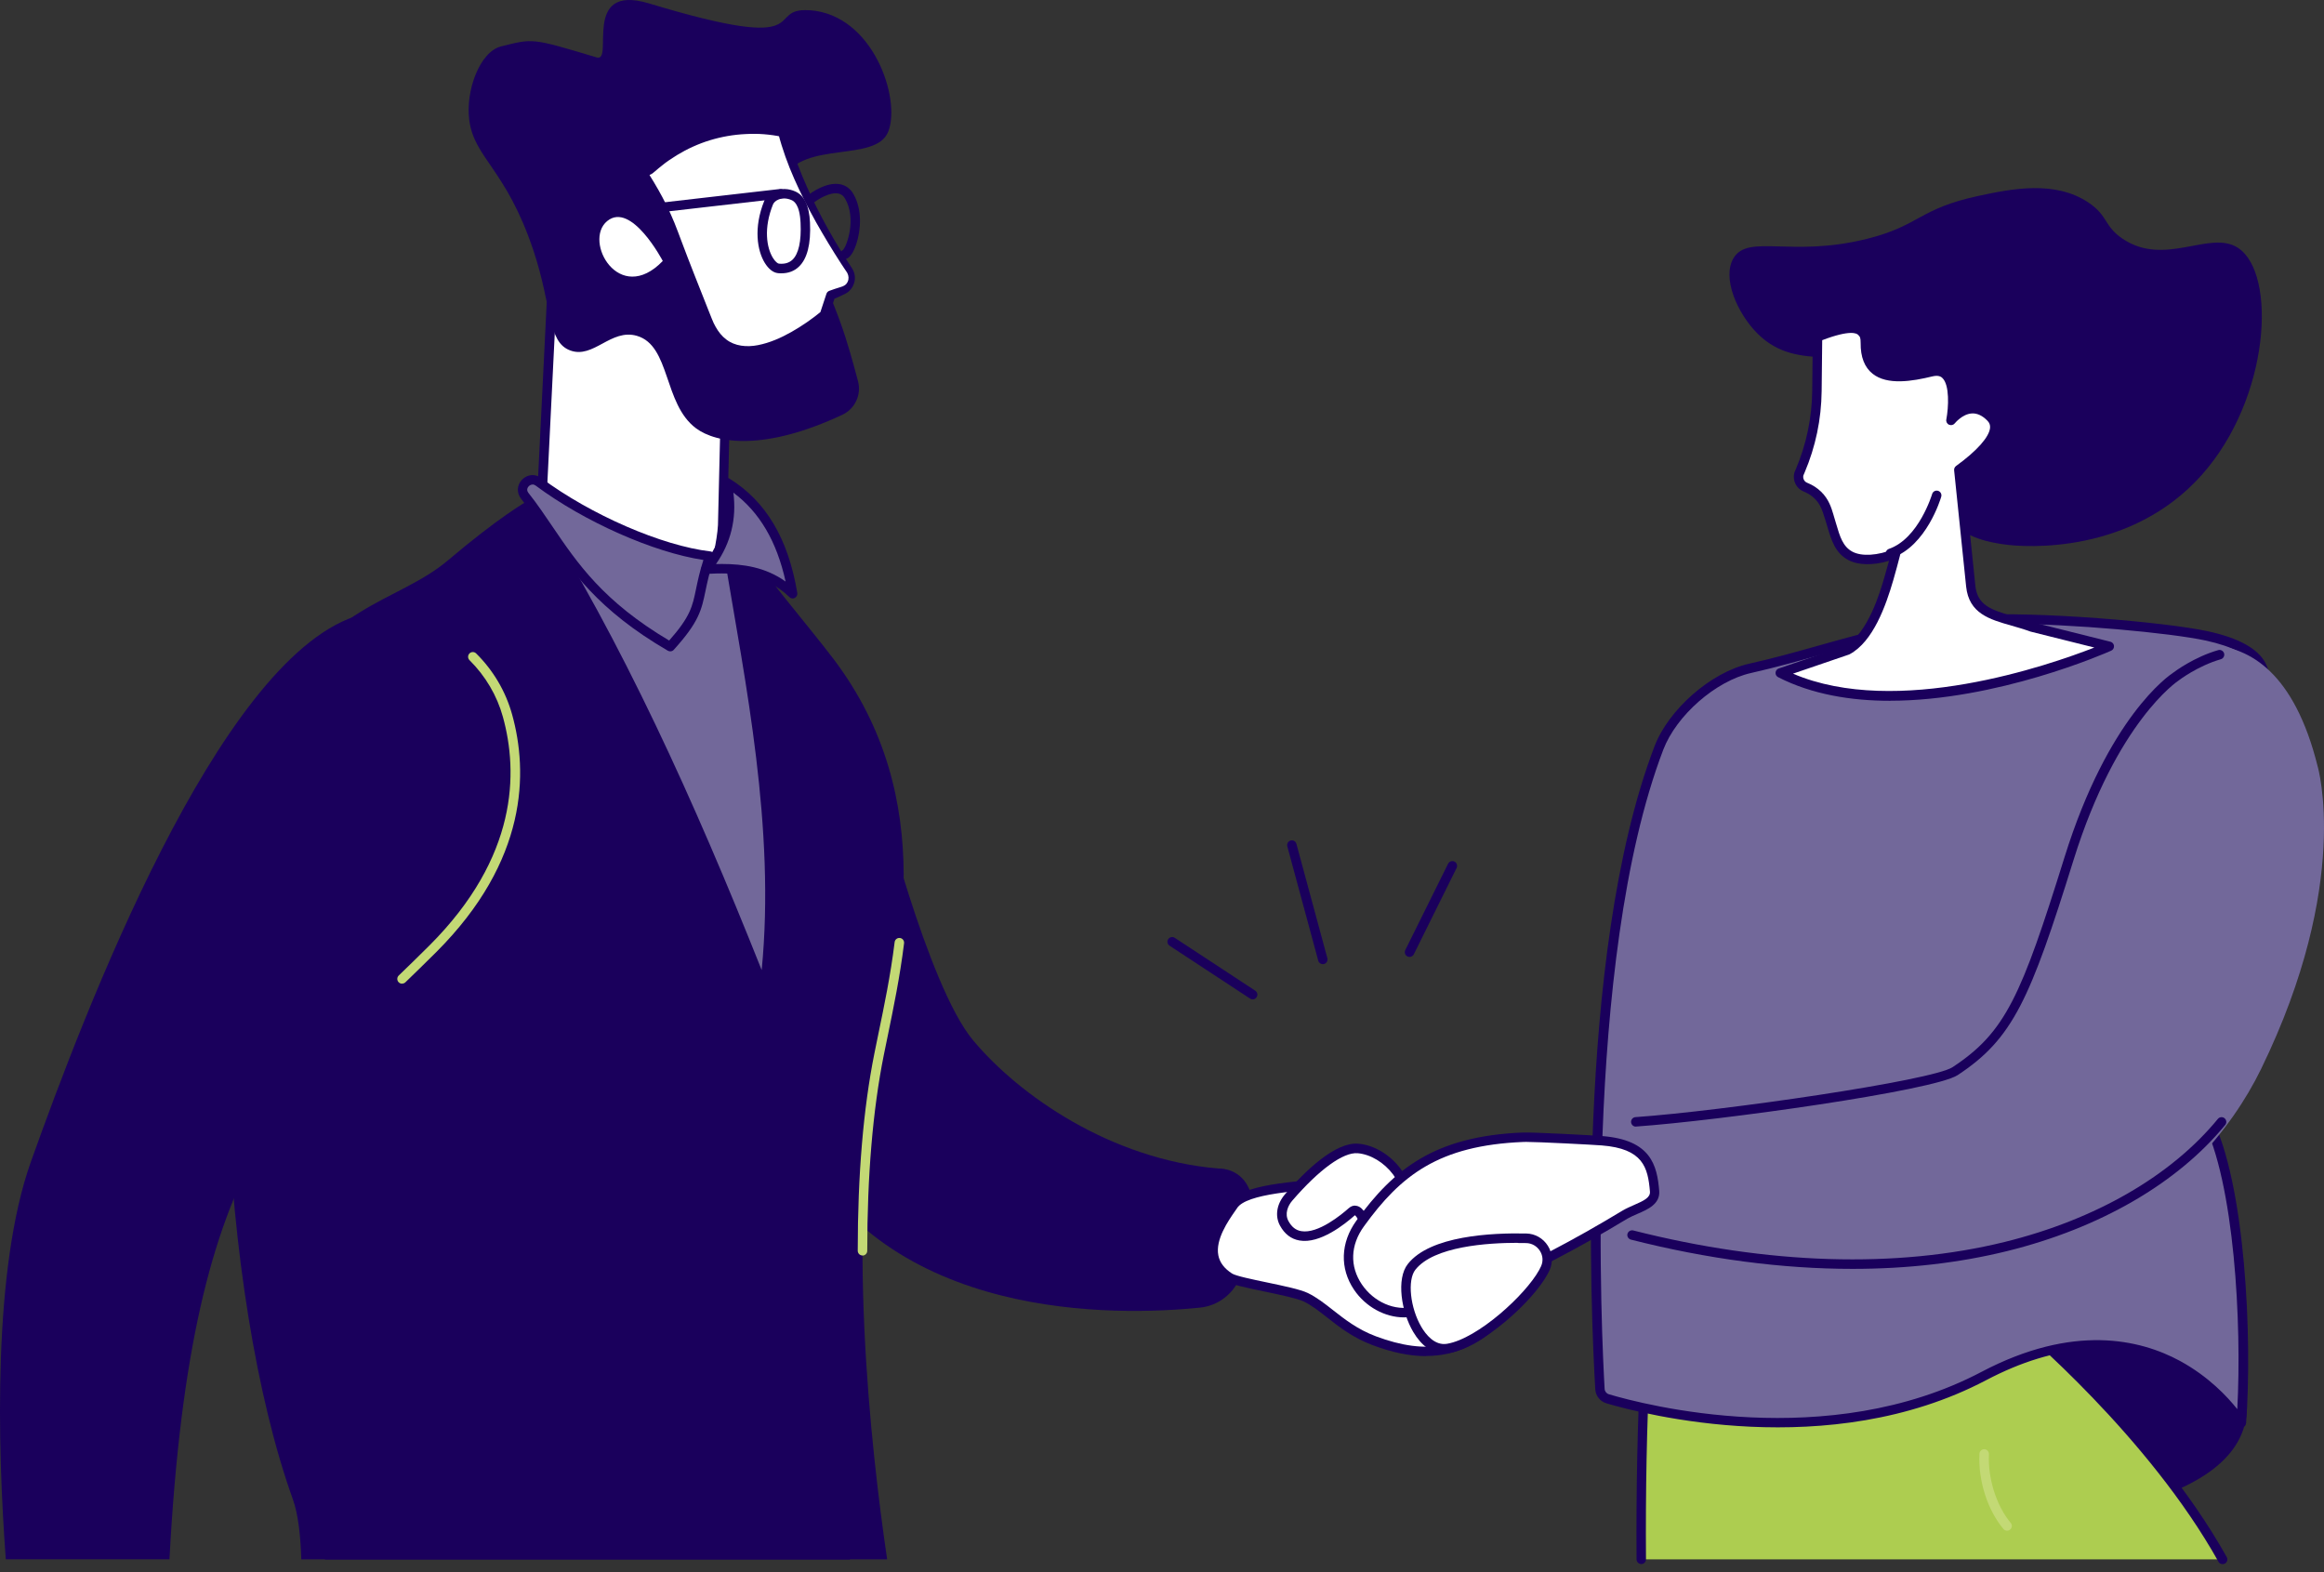 <svg width="170" height="115" viewBox="0 0 170 115" fill="none" xmlns="http://www.w3.org/2000/svg">
<rect x="0" y="0" width="170" height="115" fill="#333333" stroke="none"/>
<g id="Group 47">
<path id="Vector" d="M62.177 114.065C61.647 110.663 61.293 108.093 61.293 108.093L23.791 113.917C23.791 113.917 23.785 113.97 23.768 114.07H62.171L62.177 114.065Z" fill="#1A005C"/>
<g id="Group">
<g id="Group_2">
<g id="Group_3">
<path id="Vector_2" d="M39.545 38.277L40.412 20.693L53.115 27.313L52.85 38.43C52.726 40.906 50.81 47.019 50.81 47.019C48.175 48.905 44.32 43.765 41.679 41.89L41.066 41.454C40.041 40.729 39.469 39.527 39.54 38.271L39.545 38.277Z" fill="white"/>
<path id="Vector_3" d="M49.548 47.785C47.703 47.785 45.64 45.875 43.772 44.148C42.946 43.388 42.168 42.663 41.485 42.179L40.871 41.743C39.746 40.941 39.121 39.639 39.197 38.259L40.064 20.676C40.064 20.558 40.135 20.452 40.235 20.393C40.335 20.334 40.465 20.334 40.565 20.387L53.268 27.006C53.386 27.065 53.457 27.189 53.457 27.325L53.191 38.442C53.068 40.941 51.211 46.877 51.134 47.125C51.111 47.196 51.069 47.26 51.004 47.302C50.539 47.638 50.044 47.785 49.531 47.785H49.548ZM40.736 21.247L39.893 38.289C39.828 39.426 40.341 40.505 41.278 41.165L41.891 41.602C42.61 42.114 43.406 42.851 44.249 43.629C46.401 45.622 48.829 47.867 50.527 46.795C50.792 45.946 52.407 40.629 52.519 38.407L52.779 27.513L40.742 21.241L40.736 21.247Z" fill="#1A005C"/>
</g>
<path id="Vector_4" d="M59.21 0.752C55.803 0.516 60.053 4.053 47.48 0.251C42.475 -1.264 44.951 4.589 43.648 4.2C38.85 2.762 39.015 2.809 36.657 3.393C35.095 3.782 34.052 6.623 34.323 8.757C34.677 11.575 37.005 12.323 39.009 18.289C40.412 22.48 40.029 25.009 41.709 25.633C43.407 26.27 44.686 24.012 46.59 24.566C49.054 25.285 48.517 29.53 50.905 31.322C52.408 32.447 55.933 33.008 61.621 30.337C62.541 29.907 63.024 28.875 62.765 27.891C62.429 26.63 62.004 25.038 61.462 23.552C58.898 16.473 56.387 14.852 57.324 13.037C58.756 10.254 64.067 11.916 64.975 9.629C65.918 7.254 63.885 1.064 59.222 0.746L59.21 0.752Z" fill="#1A005C"/>
<g id="Group_4">
<path id="Vector_5" d="M47.172 12.754L48.127 14.575C48.575 15.436 48.964 16.32 49.294 17.234C49.907 18.943 51.08 21.837 51.717 23.47C53.768 28.728 60.305 23.052 60.305 23.052L60.771 21.619L61.643 21.277C61.814 21.212 61.967 21.112 62.085 20.971C62.368 20.617 62.374 20.146 62.138 19.792C60.859 17.87 58.195 13.55 57.258 9.689C57.258 9.689 51.717 8.203 47.166 12.765L47.172 12.754Z" fill="white"/>
<path id="Vector_6" d="M47.514 12.807C47.738 13.166 47.95 13.52 48.151 13.874C48.251 14.051 48.351 14.233 48.446 14.41C48.552 14.616 48.658 14.823 48.764 15.029C48.97 15.448 49.159 15.872 49.336 16.302C49.513 16.733 49.672 17.175 49.831 17.593C50.467 19.297 51.151 20.994 51.823 22.698L52.077 23.335C52.159 23.535 52.242 23.73 52.348 23.906C52.554 24.272 52.808 24.596 53.126 24.832C53.757 25.321 54.617 25.41 55.454 25.244C56.297 25.079 57.117 24.72 57.889 24.284C58.661 23.847 59.41 23.329 60.087 22.769L59.981 22.922L60.453 21.49C60.488 21.384 60.565 21.313 60.653 21.277C60.925 21.171 61.208 21.089 61.484 21C61.738 20.93 61.903 20.829 62.003 20.617C62.103 20.417 62.086 20.175 61.986 19.981C61.974 19.957 61.956 19.933 61.944 19.91L61.885 19.821L61.762 19.639L61.52 19.273C60.883 18.289 60.276 17.281 59.698 16.261C58.561 14.21 57.523 12.07 56.928 9.753L57.175 10.007C56.775 9.913 56.315 9.854 55.879 9.818C55.437 9.783 54.989 9.783 54.547 9.806C53.656 9.848 52.778 10.001 51.929 10.26C51.081 10.52 50.267 10.891 49.513 11.351C49.135 11.587 48.764 11.828 48.422 12.111C48.245 12.241 48.08 12.394 47.909 12.536L47.844 12.589L47.803 12.624C47.803 12.624 47.75 12.665 47.721 12.689C47.662 12.73 47.597 12.76 47.52 12.795L47.514 12.807ZM46.831 12.701C46.919 12.577 47.019 12.453 47.125 12.335C47.178 12.276 47.237 12.217 47.29 12.158L47.373 12.076L47.438 12.017C47.614 11.864 47.791 11.699 47.98 11.557C48.345 11.257 48.74 10.991 49.135 10.738C49.943 10.248 50.815 9.854 51.723 9.582C52.631 9.305 53.568 9.152 54.511 9.105C54.983 9.081 55.454 9.087 55.926 9.123C56.403 9.164 56.857 9.217 57.346 9.341C57.47 9.37 57.565 9.47 57.588 9.588C57.853 10.702 58.237 11.793 58.679 12.86C59.121 13.927 59.622 14.976 60.164 16.002C60.706 17.027 61.296 18.029 61.927 19.008L62.162 19.373L62.28 19.556L62.339 19.651C62.363 19.692 62.386 19.727 62.404 19.768C62.569 20.093 62.581 20.488 62.434 20.823C62.369 20.988 62.263 21.148 62.127 21.277C61.997 21.407 61.821 21.501 61.679 21.56C61.414 21.684 61.154 21.814 60.883 21.92L61.084 21.708L60.624 23.146C60.606 23.211 60.565 23.264 60.524 23.305C59.793 23.918 59.032 24.443 58.219 24.914C57.4 25.374 56.527 25.769 55.572 25.964C55.095 26.058 54.588 26.093 54.081 26.017C53.574 25.946 53.073 25.745 52.66 25.427C52.242 25.115 51.917 24.708 51.676 24.272C51.552 24.054 51.452 23.83 51.363 23.606L51.11 22.969C50.438 21.266 49.754 19.568 49.118 17.847C48.958 17.41 48.811 16.986 48.646 16.573C48.481 16.155 48.298 15.742 48.104 15.341C48.009 15.141 47.909 14.935 47.803 14.74L47.461 14.062C47.237 13.608 47.025 13.149 46.819 12.701H46.831Z" fill="#1A005C"/>
</g>
<path id="Vector_7" d="M48.482 19.09C48.482 19.09 46.189 14.71 44.414 16.172C42.64 17.634 45.287 22.397 48.482 19.09Z" fill="white"/>
</g>
<g id="Group_5">
<g id="Group_6">
<path id="Vector_8" d="M57.164 19.992C57.081 19.992 56.993 19.992 56.905 19.98C56.557 19.945 56.215 19.674 55.938 19.22C55.396 18.33 55.107 16.674 55.903 14.699C56.032 14.38 56.321 14.109 56.692 13.956C57.152 13.768 57.677 13.785 58.172 14.003C58.838 14.298 59.192 15.041 59.251 16.273C59.327 17.841 59.05 18.931 58.437 19.509C58.095 19.833 57.671 19.992 57.158 19.992H57.164ZM57.358 14.516C57.217 14.516 57.081 14.54 56.952 14.593C56.757 14.669 56.604 14.811 56.545 14.952C55.844 16.691 56.079 18.112 56.533 18.855C56.716 19.155 56.899 19.279 56.975 19.285C57.394 19.326 57.718 19.232 57.966 19.002C58.42 18.572 58.626 17.64 58.561 16.302C58.496 14.899 58.042 14.699 57.895 14.634C57.718 14.557 57.535 14.516 57.358 14.516Z" fill="#1A005C"/>
<path id="Vector_9" d="M46.407 15.742C46.236 15.742 46.083 15.613 46.065 15.436C46.041 15.247 46.177 15.076 46.371 15.053L57.047 13.826C57.235 13.803 57.406 13.938 57.43 14.133C57.453 14.322 57.318 14.492 57.123 14.516L46.448 15.742C46.448 15.742 46.419 15.742 46.407 15.742Z" fill="#1A005C"/>
</g>
<path id="Vector_10" d="M61.822 18.943C61.692 18.943 61.562 18.866 61.503 18.737C61.427 18.566 61.503 18.371 61.657 18.289C61.934 18.047 62.67 16.019 61.827 14.546C61.704 14.322 61.539 14.198 61.326 14.156C60.725 14.033 59.864 14.563 59.587 14.781C59.434 14.899 59.216 14.87 59.104 14.716C58.986 14.563 59.016 14.345 59.169 14.233C59.299 14.133 60.454 13.272 61.468 13.479C61.88 13.561 62.217 13.815 62.435 14.204C63.089 15.353 62.971 16.827 62.647 17.823C62.535 18.165 62.299 18.76 61.957 18.913C61.91 18.937 61.863 18.943 61.816 18.943H61.822Z" fill="#1A005C"/>
</g>
</g>
<g id="Group_7">
<path id="Vector_11" d="M64.299 57.824C64.299 57.824 67.818 72.065 71.178 76.091C74.538 80.117 81.24 84.803 89.121 85.475C89.121 85.475 93.584 85.187 90.772 93.268C90.318 94.577 89.151 95.514 87.772 95.65C81.73 96.269 64.818 96.705 58.263 83.46C50.211 67.202 64.299 57.824 64.299 57.824Z" fill="#1A005C"/>
<path id="Vector_12" d="M22.04 114.064H64.894C63.698 105.942 61.841 89.389 64.305 77.111C65.708 70.12 68.82 58.537 60.945 48.168C59.153 45.805 55.581 41.661 53.989 39.156L52.056 41.089C51.672 41.177 51.266 44.184 50.812 44.26C46.078 45.08 44.735 42.922 41.428 39.432L38.533 36.674C38.533 36.674 36.482 37.835 32.774 40.983C29.067 44.13 23.425 44.307 20.148 52.118C14.436 65.711 16.104 94.907 21.427 109.679C21.822 110.781 21.993 112.432 22.04 114.064Z" fill="#1A005C"/>
<path id="Vector_13" d="M63.091 91.836C62.902 91.836 62.743 91.683 62.743 91.488C62.743 85.953 63.15 81.096 63.963 77.046C64.058 76.587 64.158 76.103 64.258 75.602C64.671 73.61 65.142 71.358 65.443 68.912C65.466 68.723 65.637 68.588 65.832 68.611C66.02 68.635 66.156 68.806 66.132 69C65.826 71.476 65.354 73.745 64.942 75.749C64.836 76.251 64.736 76.728 64.647 77.188C63.845 81.19 63.439 86.006 63.439 91.494C63.439 91.683 63.285 91.842 63.091 91.842V91.836Z" fill="#C3D975"/>
<g id="Group_8">
<g id="Group_9">
<path id="Vector_14" d="M90.21 88.169C89.533 89.171 87.434 91.824 89.933 93.451C90.582 93.875 94.49 94.4 95.516 94.895C97.037 95.632 98.168 97.194 100.526 98.078C104.888 99.711 107.6 98.626 109.904 96.239C112.209 93.851 105.749 85.894 101.133 86.289C96.518 86.689 91.195 86.713 90.205 88.169H90.21Z" fill="white"/>
<path id="Vector_15" d="M104.317 99.197C103.114 99.197 101.823 98.926 100.409 98.396C98.965 97.853 97.968 97.07 97.084 96.374C96.507 95.92 95.958 95.484 95.369 95.201C94.891 94.971 93.636 94.712 92.522 94.476C91.036 94.169 90.105 93.969 89.745 93.733C89.02 93.261 88.584 92.66 88.443 91.953C88.16 90.509 89.215 88.994 89.781 88.18C89.834 88.104 89.881 88.033 89.928 87.968C90.818 86.654 94.32 86.418 98.369 86.135C99.277 86.07 100.214 86.011 101.11 85.929C104.582 85.628 108.708 89.619 110.135 92.613C110.931 94.287 110.942 95.655 110.158 96.462C108.39 98.29 106.51 99.186 104.317 99.186V99.197ZM90.5 88.363C90.453 88.428 90.406 88.505 90.347 88.581C89.84 89.312 88.897 90.668 89.121 91.823C89.221 92.348 89.551 92.784 90.123 93.155C90.394 93.332 91.649 93.592 92.663 93.804C93.925 94.069 95.121 94.317 95.669 94.582C96.324 94.9 96.901 95.354 97.509 95.832C98.352 96.492 99.306 97.246 100.645 97.747C104.411 99.156 107.105 98.632 109.657 95.991C110.418 95.201 109.887 93.727 109.504 92.92C108.025 89.807 104.058 86.377 101.169 86.624C100.261 86.701 99.324 86.766 98.416 86.831C94.868 87.072 91.201 87.326 90.5 88.357V88.363Z" fill="#1A005C"/>
</g>
<g id="Group_10">
<path id="Vector_16" d="M93.937 89.489C93.595 88.864 93.795 88.139 94.255 87.603C95.375 86.312 97.698 83.877 99.336 84.013C101.27 84.178 103.734 86.335 102.979 90.013C102.502 92.365 100.391 91.21 100.114 90.279C99.814 89.283 99.372 88.192 98.865 88.646C98.311 89.141 95.198 91.823 93.931 89.489H93.937Z" fill="white"/>
<path id="Vector_17" d="M101.712 91.741C100.84 91.741 99.985 91.033 99.791 90.379C99.431 89.194 99.189 88.947 99.113 88.894C99.113 88.894 99.113 88.894 99.101 88.9C98.382 89.542 96.554 91.004 95.057 90.739C94.444 90.632 93.967 90.267 93.631 89.648C93.248 88.947 93.389 88.074 93.99 87.367C95.517 85.599 97.692 83.518 99.366 83.659C100.498 83.754 101.677 84.455 102.443 85.481C103.092 86.347 103.775 87.85 103.321 90.073C103.039 91.47 102.231 91.711 101.783 91.735C101.759 91.735 101.736 91.735 101.712 91.735V91.741ZM99.113 88.192C99.183 88.192 99.237 88.204 99.284 88.216C99.726 88.34 100.074 88.929 100.457 90.179C100.58 90.585 101.217 91.075 101.759 91.051C102.319 91.028 102.555 90.432 102.655 89.943C103.056 87.974 102.467 86.665 101.901 85.905C101.247 85.033 100.256 84.437 99.319 84.355C98.264 84.266 96.513 85.528 94.527 87.827C94.203 88.204 93.961 88.793 94.25 89.318C94.485 89.748 94.786 89.99 95.187 90.055C96.419 90.267 98.152 88.829 98.653 88.381C98.824 88.228 98.989 88.186 99.124 88.186L99.113 88.192Z" fill="#1A005C"/>
</g>
</g>
<path id="Vector_18" d="M55.716 70.957C50.752 58.478 45.418 46.795 39.222 36.998C43.714 40.193 47.528 44.685 53.028 40.953C54.507 49.86 56.736 60.577 55.716 70.963V70.957Z" fill="#72689A"/>
<g id="Group_11">
<path id="Vector_19" d="M39.394 35.247C42.983 37.917 48.259 40.251 51.92 40.676C50.782 44.018 51.643 44.401 49.025 47.295C42.406 43.434 41.109 39.721 38.392 36.261C37.873 35.6 38.722 34.74 39.4 35.241L39.394 35.247Z" fill="#72689A"/>
<path id="Vector_20" d="M49.026 47.644C48.967 47.644 48.908 47.626 48.849 47.596C43.709 44.602 41.758 41.719 39.865 38.931C39.288 38.083 38.745 37.281 38.115 36.479C37.779 36.049 37.808 35.477 38.191 35.082C38.58 34.687 39.158 34.64 39.6 34.97C43.225 37.664 48.424 39.922 51.961 40.334C52.067 40.346 52.156 40.405 52.215 40.493C52.268 40.582 52.285 40.694 52.25 40.788C51.896 41.831 51.743 42.568 51.608 43.217C51.313 44.631 51.136 45.486 49.285 47.532C49.22 47.608 49.126 47.644 49.026 47.644ZM38.958 35.442C38.816 35.442 38.71 35.536 38.681 35.566C38.627 35.619 38.468 35.813 38.651 36.049C39.3 36.868 39.871 37.717 40.431 38.542C42.247 41.218 44.127 43.989 48.949 46.854C50.499 45.103 50.653 44.366 50.918 43.069C51.036 42.515 51.171 41.843 51.454 40.959C47.829 40.417 42.754 38.177 39.182 35.518C39.099 35.459 39.023 35.436 38.958 35.436V35.442Z" fill="#1A005C"/>
</g>
<g id="Group_12">
<path id="Vector_21" d="M51.643 41.637C53.253 39.709 53.665 37.576 53.158 35.289C55.988 37.033 57.397 39.904 57.986 43.429C56.035 41.537 53.636 41.525 51.637 41.637H51.643Z" fill="#72689A"/>
<path id="Vector_22" d="M57.991 43.777C57.903 43.777 57.814 43.742 57.749 43.677C55.922 41.908 53.653 41.873 51.66 41.979C51.519 41.985 51.395 41.914 51.33 41.79C51.271 41.667 51.283 41.519 51.371 41.413C52.851 39.639 53.323 37.664 52.816 35.365C52.786 35.23 52.839 35.088 52.951 35.006C53.063 34.923 53.217 34.917 53.334 34.994C56.022 36.65 57.655 39.391 58.321 43.37C58.345 43.517 58.274 43.665 58.139 43.736C58.086 43.765 58.032 43.777 57.979 43.777H57.991ZM52.816 41.254C54.36 41.254 55.993 41.484 57.467 42.539C56.818 39.603 55.563 37.464 53.647 36.037C53.889 37.947 53.464 39.698 52.374 41.26C52.521 41.26 52.674 41.254 52.822 41.254H52.816Z" fill="#1A005C"/>
</g>
</g>
<g id="Group_13">
<path id="Vector_23" d="M12.396 114.064C14.017 83.448 21.545 79.504 31.66 69.395C38.333 62.722 38.221 56.321 37.118 52.348C36.482 50.049 35.002 48.068 33.004 46.766C31.583 45.84 27.557 44.555 25.948 45.097C15.903 48.493 6.201 73.934 2.263 84.969C-0.531 92.808 -0.189 105.706 0.424 114.059H12.396V114.064Z" fill="#1A005C"/>
<path id="Vector_24" d="M29.408 71.954C29.32 71.954 29.225 71.918 29.16 71.848C29.025 71.712 29.031 71.488 29.166 71.358C29.82 70.728 30.605 69.967 31.418 69.154C37.89 62.681 37.908 56.498 36.788 52.442C36.358 50.88 35.509 49.442 34.342 48.287C34.206 48.151 34.206 47.933 34.342 47.797C34.477 47.662 34.695 47.662 34.831 47.797C36.087 49.041 36.994 50.58 37.46 52.26C38.633 56.486 38.621 62.935 31.913 69.643C31.094 70.456 30.316 71.217 29.655 71.853C29.591 71.918 29.502 71.948 29.414 71.948L29.408 71.954Z" fill="#C3D975"/>
</g>
<path id="Vector_25" d="M164.012 102.894C164.012 110.381 148.061 111.583 137.663 111.583C127.265 111.583 126.28 108.135 126.28 100.648C126.28 93.162 134.71 87.091 145.114 87.091C155.518 87.091 164.012 95.402 164.012 102.888V102.894Z" fill="#1A005C"/>
<path id="Vector_26" d="M137.663 111.931C127.094 111.931 125.933 108.317 125.933 100.649C125.933 92.98 134.539 86.749 145.114 86.749C155.689 86.749 164.36 95.426 164.36 102.894C164.36 110.363 149.842 111.931 137.663 111.931ZM145.114 87.445C134.922 87.445 126.629 93.369 126.629 100.654C126.629 107.94 127.625 111.241 137.663 111.241C147.702 111.241 163.67 110.157 163.67 102.894C163.67 95.632 155.565 87.445 145.114 87.445Z" fill="#1A005C"/>
<path id="Vector_27" d="M162.58 114.065C157.098 104.244 147.024 96.074 147.024 96.074L120.357 99.487C120.109 104.291 120.027 109.178 120.056 114.065H162.58Z" fill="#ADCD50"/>
<path id="Vector_28" d="M146.817 111.966C146.717 111.966 146.623 111.925 146.552 111.842C145.385 110.457 144.695 108.3 144.795 106.337C144.807 106.148 144.96 106.001 145.161 106.007C145.349 106.018 145.497 106.177 145.491 106.372C145.403 108.14 146.039 110.156 147.083 111.394C147.206 111.542 147.189 111.76 147.041 111.883C146.976 111.937 146.9 111.966 146.817 111.966Z" fill="#C3D975"/>
<path id="Vector_29" d="M162.579 114.413C162.456 114.413 162.338 114.348 162.279 114.236C157.203 105.146 148.043 97.377 146.917 96.44L120.686 99.794C120.462 104.25 120.368 109.049 120.403 114.059C120.403 114.248 120.25 114.407 120.061 114.407C119.873 114.401 119.714 114.253 119.714 114.065C119.678 108.931 119.784 104.014 120.014 99.47C120.02 99.305 120.15 99.163 120.315 99.145L146.982 95.733C147.077 95.721 147.171 95.75 147.242 95.809C147.342 95.892 157.433 104.132 162.886 113.9C162.98 114.065 162.921 114.277 162.75 114.371C162.697 114.401 162.638 114.413 162.579 114.413Z" fill="#1A005C"/>
<g id="Group_14">
<path id="Vector_30" d="M163.946 104.068C163.946 104.068 157.833 93.964 145.113 100.655C133.783 106.614 120.391 103.148 117.597 102.317C117.278 102.223 117.054 101.946 117.037 101.615C116.789 97.454 115.439 70.179 121.346 54.712C122.33 52.136 125.313 49.501 128.006 48.894C133.736 47.603 137.904 45.776 144.211 45.351C149.038 45.027 158.476 45.876 161.429 46.518C164.406 47.167 166.227 48.44 165.443 50.403L160.509 62.487C158.034 68.7 158.305 75.697 161.352 81.656C161.376 81.703 161.405 81.756 161.429 81.804C163.97 86.731 164.388 98.173 163.952 104.073L163.946 104.068Z" fill="#72689A"/>
<path id="Vector_31" d="M163.946 104.415C163.828 104.415 163.716 104.356 163.652 104.25C163.634 104.227 162.119 101.763 159.107 100.142C155.081 97.973 150.43 98.25 145.278 100.961C133.789 107.003 120.126 103.425 117.503 102.647C117.049 102.511 116.724 102.105 116.695 101.633C116.388 96.469 115.156 69.95 121.028 54.588C122.059 51.888 125.16 49.177 127.936 48.552C129.805 48.133 131.514 47.65 133.17 47.184C136.637 46.212 139.914 45.286 144.193 45.003C148.891 44.685 158.423 45.505 161.506 46.176C163.74 46.66 165.155 47.438 165.715 48.493C166.045 49.112 166.062 49.796 165.768 50.533L160.834 62.623C158.376 68.782 158.682 75.661 161.665 81.503L161.742 81.65C164.265 86.549 164.76 97.943 164.3 104.109C164.288 104.256 164.182 104.386 164.035 104.421C164.005 104.427 163.982 104.433 163.952 104.433L163.946 104.415ZM146.657 45.622C145.767 45.622 144.948 45.646 144.235 45.693C140.026 45.976 136.784 46.89 133.353 47.85C131.685 48.316 129.964 48.806 128.083 49.23C125.507 49.808 122.631 52.325 121.67 54.836C115.728 70.386 117.196 98.444 117.379 101.598C117.391 101.78 117.514 101.934 117.691 101.987C120.267 102.753 133.695 106.272 144.948 100.348C151.656 96.817 156.543 97.967 159.46 99.546C161.553 100.684 162.938 102.17 163.657 103.077C163.993 96.835 163.451 86.49 161.111 81.957L161.034 81.809C157.963 75.791 157.651 68.7 160.18 62.357L165.113 50.267C165.332 49.725 165.326 49.248 165.09 48.817C164.636 47.968 163.345 47.291 161.347 46.854C158.759 46.294 151.597 45.628 146.646 45.628L146.657 45.622Z" fill="#1A005C"/>
</g>
<path id="Vector_32" d="M126.569 92.561C125.431 92.296 121.452 91.364 120.757 91.07C119.383 90.486 118.782 89.849 118.328 88.423C117.473 85.753 117.444 84.12 117.656 83.135C117.833 82.322 118.529 81.732 119.354 81.679C123.185 81.438 140.934 80.453 143.027 78.349C145.426 75.932 145.426 72.307 148.668 61.921C151.91 51.534 156.472 48.634 156.472 48.634C156.472 48.634 166.122 42.333 169.535 56.055C169.535 56.055 172.046 64.55 165.397 78.196C160.993 87.232 148.721 97.754 126.569 92.555V92.561Z" fill="#72689A"/>
<path id="Vector_33" d="M135.517 92.815C130.377 92.815 124.913 92.101 119.301 90.675C119.118 90.628 119 90.439 119.048 90.256C119.095 90.074 119.283 89.962 119.466 90.003C129.334 92.508 138.736 92.797 146.664 90.84C153.295 89.201 158.825 86.006 162.237 81.845C162.361 81.697 162.579 81.674 162.727 81.798C162.874 81.921 162.898 82.139 162.774 82.287C159.267 86.561 153.602 89.838 146.829 91.512C143.316 92.379 139.514 92.815 135.511 92.815H135.517Z" fill="#1A005C"/>
<path id="Vector_34" d="M119.66 82.41C119.478 82.41 119.33 82.269 119.313 82.086C119.301 81.897 119.442 81.726 119.637 81.715C126.003 81.267 141.329 79.05 142.832 78.06C146.711 75.502 147.849 72.867 151.026 62.681C154.215 52.465 158.63 49.43 158.96 49.212C159.113 49.094 160.516 48.056 162.261 47.555C162.444 47.502 162.638 47.608 162.691 47.791C162.744 47.974 162.638 48.168 162.455 48.221C160.77 48.705 159.384 49.76 159.373 49.772C159.367 49.777 159.355 49.783 159.349 49.789C159.308 49.819 154.845 52.772 151.686 62.887C148.503 73.097 147.253 75.973 143.209 78.638C141.465 79.787 125.785 81.974 119.678 82.404C119.672 82.404 119.66 82.404 119.655 82.404L119.66 82.41Z" fill="#1A005C"/>
<path id="Vector_35" d="M103.109 69.996C103.055 69.996 103.002 69.984 102.955 69.961C102.784 69.878 102.714 69.666 102.796 69.495L105.926 63.182C106.009 63.011 106.221 62.94 106.392 63.023C106.563 63.105 106.633 63.318 106.551 63.488L103.421 69.802C103.362 69.925 103.238 69.996 103.109 69.996Z" fill="#1A005C"/>
<path id="Vector_36" d="M91.632 73.103C91.567 73.103 91.502 73.085 91.443 73.044L85.555 69.177C85.395 69.071 85.348 68.859 85.454 68.7C85.561 68.54 85.773 68.493 85.932 68.599L91.821 72.466C91.98 72.572 92.027 72.785 91.921 72.944C91.856 73.044 91.744 73.103 91.632 73.103Z" fill="#1A005C"/>
<path id="Vector_37" d="M96.766 70.527C96.612 70.527 96.471 70.427 96.43 70.273L94.166 61.909C94.119 61.726 94.225 61.532 94.408 61.484C94.591 61.431 94.785 61.543 94.832 61.726L97.096 70.091C97.143 70.273 97.037 70.468 96.854 70.515C96.825 70.521 96.795 70.527 96.766 70.527Z" fill="#1A005C"/>
<g id="Group_15">
<path id="Vector_38" d="M117.174 83.442C116.531 83.389 112.063 83.159 111.421 83.189C104.766 83.46 101.978 86.077 99.496 89.502C97.02 92.927 100.469 96.675 103.481 95.927C106.499 95.178 111.551 93.274 118.883 88.842C119.715 88.335 121.112 88.117 121.029 87.138C120.888 85.446 120.587 83.707 117.174 83.442Z" fill="white"/>
<path id="Vector_39" d="M102.696 96.363C101.317 96.363 99.902 95.603 99.048 94.341C97.993 92.779 98.057 90.899 99.213 89.296C101.954 85.505 104.954 83.1 111.403 82.841C112.087 82.811 116.572 83.047 117.197 83.1C120.763 83.377 121.217 85.234 121.371 87.115C121.447 88.07 120.528 88.47 119.785 88.789C119.52 88.906 119.266 89.013 119.054 89.136C111.456 93.728 106.434 95.544 103.557 96.257C103.274 96.328 102.979 96.363 102.69 96.363H102.696ZM111.556 83.531C111.503 83.531 111.462 83.531 111.432 83.531C105.231 83.784 102.461 85.983 99.773 89.702C98.776 91.076 98.723 92.626 99.619 93.952C100.498 95.249 102.048 95.921 103.398 95.585C106.227 94.884 111.179 93.092 118.706 88.541C118.954 88.394 119.243 88.27 119.52 88.146C120.274 87.822 120.728 87.592 120.693 87.162C120.545 85.393 120.192 84.02 117.156 83.784C116.584 83.737 112.511 83.525 111.568 83.525L111.556 83.531Z" fill="#1A005C"/>
</g>
<g id="Group_16">
<path id="Vector_40" d="M111.639 90.575C112.741 90.598 113.49 91.748 113.036 92.762C112.988 92.862 112.941 92.962 112.882 93.068C111.827 94.99 108.267 98.244 105.891 98.639C103.516 99.04 102.095 94.141 103.256 92.668C104.854 90.646 109.623 90.528 111.639 90.575Z" fill="white"/>
<path id="Vector_41" d="M105.62 99.004C104.771 99.004 103.987 98.456 103.38 97.43C102.502 95.95 102.124 93.539 102.985 92.455C104.618 90.386 109.11 90.174 111.644 90.227C112.287 90.238 112.876 90.574 113.224 91.123C113.566 91.659 113.613 92.325 113.354 92.897C113.307 93.003 113.254 93.115 113.189 93.227C112.11 95.202 108.438 98.556 105.956 98.974C105.844 98.992 105.732 99.004 105.62 99.004ZM111.014 90.91C108.838 90.91 104.889 91.158 103.533 92.879C102.938 93.634 103.15 95.673 103.981 97.076C104.288 97.595 104.936 98.444 105.844 98.296C108.102 97.919 111.591 94.712 112.587 92.903C112.641 92.802 112.688 92.708 112.729 92.62C112.894 92.254 112.864 91.842 112.646 91.5C112.428 91.152 112.051 90.934 111.638 90.928C111.456 90.928 111.243 90.922 111.019 90.922L111.014 90.91Z" fill="#1A005C"/>
</g>
<path id="Vector_42" d="M142.491 38.041C143.9 39.415 145.663 39.68 146.517 39.81C148.298 40.081 155.913 40.499 161.042 34.758C166.064 29.14 166.571 19.992 163.706 18.129C161.649 16.791 158.377 19.55 155.277 17.469C153.903 16.55 154.227 15.795 152.772 14.817C150.313 13.172 147.154 13.809 144.731 14.327C140.316 15.282 140.458 16.497 136.573 17.469C131.044 18.854 127.896 17.092 126.812 18.872C125.951 20.293 127.053 22.88 128.545 24.384C131.633 27.49 135.465 24.867 137.84 27.732C139.314 29.512 139.102 31.952 141.301 36.361C141.477 36.715 141.819 37.381 142.485 38.03L142.491 38.041Z" fill="#1A005C"/>
<g id="Group_17">
<path id="Vector_43" d="M138.169 42.338C138.334 41.772 138.511 41.142 138.676 40.481C137.427 40.994 136.118 41.077 135.346 40.652C134.391 40.128 134.22 39.096 133.831 37.864C133.672 37.351 133.524 36.744 132.982 36.22C132.699 35.943 132.375 35.76 132.068 35.636C131.691 35.483 131.491 35.07 131.591 34.675L131.691 34.439C132.475 32.594 132.888 30.614 132.911 28.61L132.953 24.648C135.116 23.794 135.9 23.935 136.195 24.277C136.301 24.401 136.466 24.483 136.454 25.096C136.419 28.038 139.059 27.737 141.276 27.195C143.486 26.653 142.714 30.755 142.714 30.755C142.714 30.755 144.088 28.981 145.614 30.52C146.711 31.622 144.577 33.431 143.286 34.369L144.164 42.869C144.394 45.109 146.498 45.085 148.615 45.857L154.309 47.284C154.309 47.284 139.407 53.909 130.229 49.223L135.151 47.537C136.837 46.63 137.733 43.835 138.175 42.326L138.169 42.338Z" fill="white"/>
<path id="Vector_44" d="M138.269 51.262C135.399 51.262 132.546 50.797 130.07 49.535C129.946 49.471 129.869 49.341 129.881 49.199C129.893 49.058 129.981 48.94 130.117 48.899L135.01 47.225C136.654 46.317 137.544 43.252 137.839 42.238C137.957 41.825 138.075 41.418 138.181 41.023C137.02 41.371 135.911 41.354 135.181 40.953C134.237 40.434 133.966 39.52 133.654 38.465C133.607 38.3 133.554 38.135 133.501 37.964L133.453 37.823C133.312 37.363 133.165 36.885 132.74 36.467C132.522 36.255 132.251 36.078 131.938 35.954C131.402 35.736 131.107 35.147 131.255 34.581C131.255 34.563 131.266 34.551 131.272 34.533L131.373 34.298C132.139 32.482 132.54 30.566 132.563 28.598L132.605 24.636C132.605 24.495 132.693 24.371 132.823 24.318C134.791 23.534 135.947 23.452 136.454 24.047L136.483 24.076C136.654 24.253 136.807 24.471 136.796 25.09C136.784 25.898 136.984 26.452 137.403 26.782C138.258 27.46 139.967 27.142 141.187 26.847C141.889 26.676 142.319 26.912 142.555 27.136C143.191 27.743 143.227 29.004 143.162 29.883C143.439 29.706 143.787 29.558 144.182 29.535C144.777 29.5 145.337 29.741 145.85 30.266C146.145 30.561 146.28 30.932 146.251 31.339C146.162 32.429 144.818 33.649 143.639 34.522L144.494 42.827C144.641 44.266 145.608 44.607 147.312 45.091C147.76 45.22 148.225 45.35 148.703 45.521L154.379 46.942C154.521 46.977 154.627 47.101 154.639 47.248C154.65 47.395 154.568 47.537 154.432 47.596C153.984 47.796 146.074 51.257 138.252 51.257L138.269 51.262ZM131.155 49.276C138.753 52.524 149.882 48.663 153.2 47.366L148.532 46.199C148.532 46.199 148.508 46.193 148.497 46.187C148.043 46.022 147.583 45.892 147.141 45.763C145.537 45.309 144.028 44.879 143.822 42.904L142.944 34.404C142.932 34.28 142.985 34.162 143.085 34.086C144.612 32.983 145.514 31.963 145.573 31.291C145.59 31.085 145.526 30.92 145.372 30.767C145.007 30.395 144.624 30.219 144.241 30.242C143.539 30.283 142.997 30.961 142.991 30.967C142.891 31.091 142.72 31.132 142.572 31.067C142.425 31.003 142.343 30.843 142.372 30.69C142.543 29.782 142.62 28.155 142.083 27.648C142.024 27.59 141.836 27.413 141.358 27.531C139.884 27.89 138.057 28.197 136.978 27.336C136.389 26.865 136.094 26.11 136.106 25.09C136.106 24.695 136.047 24.625 135.982 24.56C135.965 24.542 135.947 24.524 135.929 24.501C135.835 24.389 135.363 24.094 133.294 24.884L133.253 28.609C133.229 30.672 132.811 32.677 132.003 34.575L131.915 34.781C131.868 35.005 131.98 35.229 132.192 35.312C132.587 35.471 132.935 35.695 133.218 35.972C133.772 36.514 133.96 37.127 134.108 37.622L134.149 37.764C134.202 37.941 134.255 38.111 134.302 38.277C134.591 39.261 134.803 39.974 135.499 40.352C136.171 40.717 137.362 40.646 138.535 40.163C138.658 40.116 138.794 40.133 138.894 40.222C138.994 40.31 139.036 40.44 139 40.57C138.847 41.171 138.676 41.801 138.493 42.438C137.945 44.319 137.02 46.93 135.304 47.855C135.287 47.867 135.269 47.873 135.251 47.879L131.143 49.282L131.155 49.276Z" fill="#1A005C"/>
</g>
<path id="Vector_45" d="M138.288 40.829C138.146 40.829 138.011 40.741 137.957 40.593C137.893 40.411 137.993 40.216 138.17 40.151C140.357 39.397 141.323 36.172 141.335 36.137C141.388 35.954 141.583 35.848 141.765 35.901C141.948 35.954 142.054 36.149 142.001 36.332C141.96 36.479 140.922 39.933 138.4 40.806C138.364 40.818 138.323 40.823 138.288 40.823V40.829Z" fill="#1A005C"/>
</g>
</svg>
